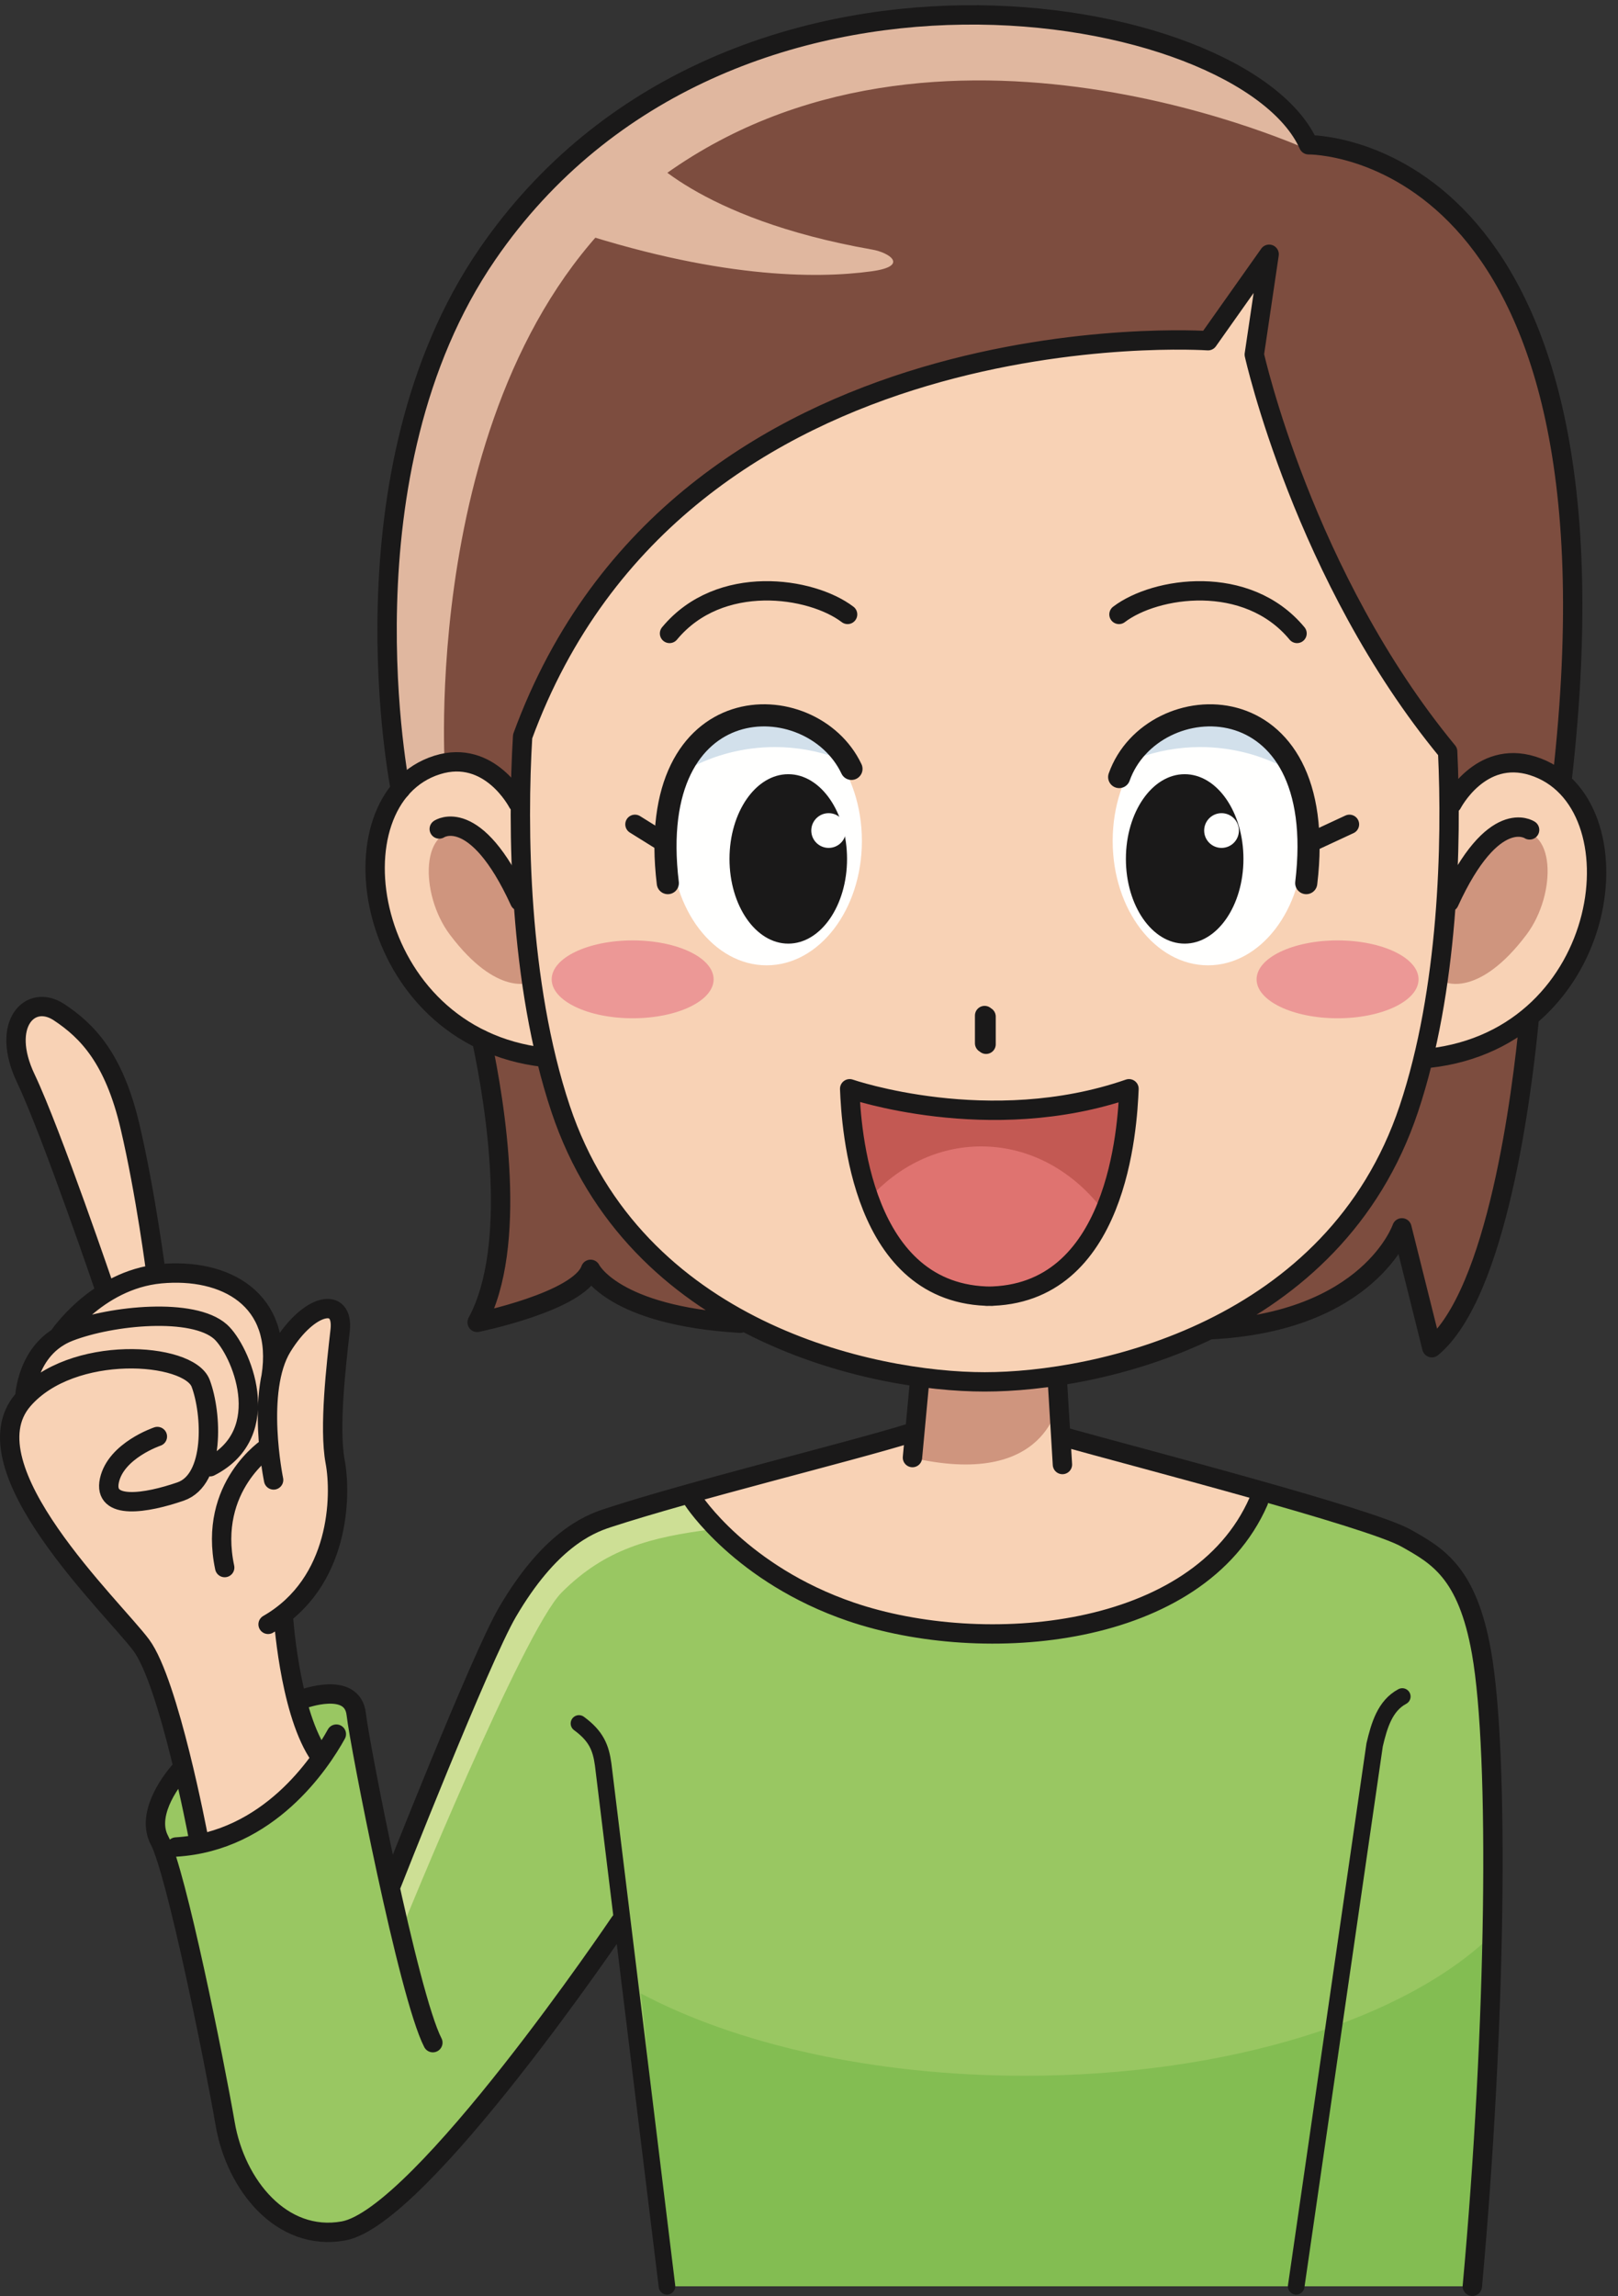 <?xml version="1.0" encoding="UTF-8"?>
<!DOCTYPE svg PUBLIC "-//W3C//DTD SVG 1.1//EN" "http://www.w3.org/Graphics/SVG/1.1/DTD/svg11.dtd">
<svg version="1.1" xmlns="http://www.w3.org/2000/svg" xmlns:xlink="http://www.w3.org/1999/xlink" x="0" y="0" width="585" height="830" viewBox="0, 0, 585, 830">
  <rect x="0" y="0" width="585" height="830" fill="#333333" stroke="none"/>
  <g id="Layer_1">
    <g>
      <path d="M66.035,639.04 C60.28,645.29 53.08,656.645 57.66,665.25 C63.7,676.615 77.615,745.65 81.41,767.75 C85.195,789.86 103.495,815.87 124.12,806.495 C160.29,790.055 226.205,692.33 226.205,692.33 L267.485,534.95 C249.925,539.7 232.45,544.59 219.485,548.835 C212.355,551.175 198.495,557.12 183.495,582.745 C173.65,599.565 141.4,681.565 141.4,681.565 L138.755,671.86 C133.55,647.425 129.36,624.74 128.8,619.695 C127.435,607.435 109.345,614.275 109.345,614.275" fill="#99C762"/>
      <path d="M437.225,480.705 C495.285,478 506.87,443.865 506.87,443.865 L517.7,487.195 C541.355,467.595 550.335,395.11 552.89,368.4 L564.84,281.43 C590.995,50.67 473.12,52.335 473.12,52.335 C449.685,-0.165 262.325,-33.505 176.2,91.915 C121.775,171.175 144.78,285.38 144.78,285.38 L174.13,375.84 C179.13,399.33 187.44,450.4 172.51,478.03 C172.51,478.03 209.37,470.535 213.535,458.865 C213.535,458.865 221.62,475.64 267.655,478.335" fill="#7D4D3F"/>
    </g>
    <path d="M531.095,826.495 C546.48,668.995 547.69,564.665 507.39,556.05 C493.25,553.025 411.455,529.335 384.48,519.175 L326.165,518.845 C299.19,529.005 229.94,546.745 215.995,550.56 C196.075,556.01 178.05,596.55 173.975,675.275 C173.65,681.485 226.205,692.33 226.205,692.33 C226.205,692.33 237.885,788.895 241.15,826.495 L531.095,826.495" fill="#99C762"/>
    <path d="M370.58,750.38 C315.67,750.38 266.25,738.93 231.76,720.665 C235.245,750.73 239.405,806.37 241.15,826.495 L531.095,826.495 C534.985,786.665 537.965,731.625 539.6,699.285 C508.685,729.565 444.635,750.38 370.58,750.38" fill="#83BD52"/>
    <path d="M456.655,538.81 C437.225,590.79 355.53,598.995 307.675,582.66 C267.955,569.1 250.67,539.58 250.67,539.58 L330.205,516.795 L383.69,519.175 L454.58,539.065" fill="#F8D2B5"/>
    <path d="M332.285,501.445 L329.905,526.91 C329.905,526.91 344.28,546.495 356.985,546.495 C375.735,546.495 383.46,520.76 383.46,520.76 L382.375,500.395" fill="#F8D2B5"/>
    <g>
      <path d="M332.245,481.7 L382.375,481.7 L382.795,506.09 C382.795,506.09 379.295,538.805 328.77,526.735 L330.645,510.55 L332.245,481.7" fill="#CF957E"/>
      <path d="M474.745,54.91 C451.31,2.41 262.325,-33.505 176.2,91.915 C121.775,171.175 143.685,281.58 143.685,281.58 L160.825,277.37 C160.825,277.37 151.315,128.74 238.53,64.45 C338.375,-9.145 474.745,54.91 474.745,54.91" fill="#E0B79F"/>
      <path d="M187.2,290.175 C187.2,290.175 177.105,270.585 158.105,276.52 C118.48,288.905 131.185,374.795 196.665,382.205" fill="#F8D2B5"/>
      <path d="M525.035,290.505 C525.035,290.505 535.13,270.91 554.13,276.85 C593.755,289.23 583.23,375.125 516.725,382.535" fill="#F8D2B5"/>
    </g>
    <path d="M523.41,271.675 C524.98,304.86 523.735,357.865 509.37,400.865 C482.495,481.31 396.745,499.545 356.035,499.545 C315.325,499.545 229.575,481.31 202.7,400.865 C187.515,355.415 186.995,298.785 188.96,266.205 C246.15,110.04 436.765,123.165 436.765,123.165 L458.865,91.915 L453.5,128.165 C453.5,128.165 471.335,208.575 523.41,271.675" fill="#F8D2B5"/>
    <path d="M311.625,304.005 C311.625,328.835 296.195,348.96 277.165,348.96 C258.13,348.96 242.69,328.835 242.69,304.005 C242.69,279.175 258.13,259.05 277.165,259.05 C296.195,259.05 311.625,279.175 311.625,304.005" fill="#FFFFFE"/>
    <path d="M471.225,304.005 C471.225,328.835 455.795,348.96 436.765,348.96 C417.73,348.96 402.295,328.835 402.295,304.005 C402.295,279.175 417.73,259.05 436.765,259.05 C455.795,259.05 471.225,279.175 471.225,304.005" fill="#FFFFFE"/>
    <path d="M306.255,310.495 C306.255,327.41 296.74,341.12 285.005,341.12 C273.265,341.12 263.755,327.41 263.755,310.495 C263.755,293.58 273.265,279.87 285.005,279.87 C296.74,279.87 306.255,293.58 306.255,310.495" fill="#1A1919"/>
    <path d="M407.075,310.495 C407.075,327.41 416.585,341.12 428.325,341.12 C440.065,341.12 449.575,327.41 449.575,310.495 C449.575,293.58 440.065,279.87 428.325,279.87 C416.585,279.87 407.075,293.58 407.075,310.495" fill="#1A1919"/>
    <path d="M258.015,354.03 C258.015,361.8 244.905,368.105 228.74,368.105 C212.575,368.105 199.465,361.8 199.465,354.03 C199.465,346.255 212.575,339.955 228.74,339.955 C244.905,339.955 258.015,346.255 258.015,354.03" fill="#EC9896"/>
    <path d="M512.885,354.03 C512.885,361.8 499.775,368.105 483.61,368.105 C467.435,368.105 454.33,361.8 454.33,354.03 C454.33,346.255 467.435,339.955 483.61,339.955 C499.775,339.955 512.885,346.255 512.885,354.03" fill="#EC9896"/>
    <path d="M305.88,300.24 C305.88,303.71 303.07,306.515 299.605,306.515 C296.14,306.515 293.325,303.71 293.325,300.24 C293.325,296.775 296.14,293.96 299.605,293.96 C303.07,293.96 305.88,296.775 305.88,300.24" fill="#FFFFFE"/>
    <path d="M447.935,300.24 C447.935,303.71 445.12,306.515 441.655,306.515 C438.19,306.515 435.375,303.71 435.375,300.24 C435.375,296.775 438.19,293.96 441.655,293.96 C445.12,293.96 447.935,296.775 447.935,300.24" fill="#FFFFFE"/>
    <path d="M191.87,355.105 L188.95,323.505 C188.95,323.505 180.735,303.905 168.12,300.875 C151.87,296.97 151.54,323.155 162.7,337.935 C179.78,360.575 191.87,355.105 191.87,355.105" fill="#CF957E"/>
    <path d="M522.7,355.105 L525.62,323.505 C525.62,323.505 533.835,303.905 546.45,300.875 C562.7,296.97 563.03,323.155 551.87,337.935 C534.79,360.575 522.7,355.105 522.7,355.105" fill="#CF957E"/>
    <path d="M280.2,270.065 C288.185,270.065 295.79,271.51 302.81,274.055 C296.5,264.865 287.365,259.05 277.165,259.05 C265.64,259.05 255.475,266.45 249.215,277.77 C258.35,272.895 268.91,270.065 280.2,270.065" fill="#D2E0EB"/>
    <path d="M433.945,270.065 C425.96,270.065 418.355,271.51 411.34,274.055 C417.645,264.865 426.78,259.05 436.98,259.05 C448.505,259.05 458.67,266.45 464.93,277.77 C455.795,272.895 445.235,270.065 433.945,270.065" fill="#D2E0EB"/>
    <g>
      <path d="M204.015,82.335 C258.595,100.655 294.84,100.86 315.155,98.07 C328.805,96.195 321.61,91.31 315.395,90.23 C251.44,79.015 232.36,54.455 232.36,54.455 L204.015,82.335" fill="#E0B79F"/>
      <path d="M38.315,467.255 C38.315,467.255 18.655,409.435 9.325,389.825 C0.01,370.215 10.88,359.04 21.31,365.885 C31.715,372.735 41.28,382.78 47.005,407.195 C52.73,431.615 56.42,460.445 56.42,460.445" fill="#F8D2B5"/>
      <path d="M102.39,583.535 C102.39,583.535 104.415,617.11 114.755,633.48 L114.26,638.14 C106.855,647.91 94.97,659.705 78.215,665 L71.56,663.44 C71.56,663.44 61.115,608.25 51.09,594.745 C41.07,581.24 -12.68,530.44 8.33,506.09 L8.93,505.42 C8.93,505.42 9.315,492.555 18.82,484.945 L21.005,483.43 C21.005,483.43 34.705,462.68 58.01,460.465 C81.3,458.265 102.485,469.535 98.01,497.72 L97.42,501.06 C98.175,495.795 99.59,490.795 102.035,486.825 C111.83,470.95 124.38,468.545 122.98,480.92 C121.575,493.3 118.885,516.165 121.175,528.395 C123.235,539.335 123.03,565.77 104.37,581.925 L102.39,583.535" fill="#F8D2B5"/>
    </g>
    <path d="M258.08,552.75 L250.995,541.08 C250.995,541.08 218.91,546.08 210.995,552.33 C203.08,558.58 183.915,574.83 176.83,596.915 C169.745,619 141.83,680.665 141.83,680.665 L145.58,696.5 C145.58,696.5 189.115,589.635 203.08,575.665 C218.91,559.83 235.165,555.665 258.08,552.75" fill="#CDDF95"/>
    <g>
      <path d="M241.15,826.495 L218.08,637.865 C217.245,631.775 215.58,627.605 209.33,623.025" fill-opacity="0" stroke="#1A1919" stroke-width="6" stroke-linecap="round" stroke-linejoin="round"/>
      <path d="M383.69,519.175 C411.055,526.85 495.16,548.57 508.415,556.05 C519.625,562.375 530.52,568.295 535.645,597.335 C542.18,634.36 540.92,732.46 532.33,826.495" fill-opacity="0" stroke="#1A1919" stroke-width="7" stroke-linecap="round" stroke-linejoin="round"/>
      <path d="M468.65,826.495 L497.005,630.78 C498.67,623.7 500.755,616.62 507.005,613.285" fill-opacity="0" stroke="#1A1919" stroke-width="6" stroke-linecap="round" stroke-linejoin="round"/>
    </g>
    <path d="M306.45,222.11 C293.325,212.11 260.2,207.11 242.075,228.985" fill-opacity="0" stroke="#1A1919" stroke-width="7" stroke-linecap="round" stroke-linejoin="round"/>
    <path d="M307.855,277.945 C293.395,247.46 232.8,247.32 241.45,319.245" fill-opacity="0" stroke="#1A1919" stroke-width="8" stroke-linecap="round" stroke-linejoin="round"/>
    <path d="M187.2,290.175 C187.2,290.175 177.105,270.585 158.105,276.52 C118.48,288.905 131.185,374.795 196.665,382.205 M158.815,299.675 C158.815,299.675 171.88,290.77 187.91,325.8 M404.575,222.11 C417.7,212.11 450.825,207.11 468.95,228.985" fill-opacity="0" stroke="#1A1919" stroke-width="7" stroke-linecap="round" stroke-linejoin="round"/>
    <g>
      <path d="M404.65,280.9 C416.47,247.535 481.205,245.07 472.28,319.245" fill-opacity="0" stroke="#1A1919" stroke-width="8" stroke-linecap="round" stroke-linejoin="round"/>
      <path d="M525.035,290.505 C525.035,290.505 535.13,270.91 554.13,276.85 C593.755,289.23 583.23,375.125 516.725,382.535 M553.04,300.005 C553.04,300.005 539.985,291.1 523.95,326.13 M229.575,297.995 L240.61,304.87 M473.12,304.87 L487.905,297.995 M523.41,271.675 C524.98,304.86 523.735,357.865 509.37,400.865 C482.495,481.31 396.745,499.545 356.035,499.545 C315.325,499.545 229.575,481.31 202.7,400.865 C187.515,355.415 186.995,298.785 188.96,266.205 C246.15,110.04 436.765,123.165 436.765,123.165 L458.865,91.915 L453.5,128.165 C453.5,128.165 471.335,208.575 523.41,271.675 M144.78,285.38 C144.78,285.38 121.775,171.175 176.2,91.915 C262.325,-33.505 449.685,-0.165 473.12,52.335 C473.12,52.335 590.995,50.67 564.84,281.43 M174.13,375.84 C179.13,399.33 187.44,450.4 172.51,478.03 C172.51,478.03 209.37,470.535 213.535,458.865 C213.535,458.865 221.62,475.64 267.655,478.335 M552.89,368.4 C550.335,395.11 541.355,467.595 517.7,487.195 L506.87,443.865 C506.87,443.865 495.285,478 437.225,480.705 M384.13,529.42 L382.375,500.395 M332.285,501.445 L329.905,526.91 M250.67,542.37 C250.67,542.37 267.955,569.1 307.675,582.66 C355.53,598.995 433.185,592.54 455.02,542.75 M356.52,377.5 L356.52,367.5 M355.995,377.12 L355.995,367.12" fill-opacity="0" stroke="#1A1919" stroke-width="7" stroke-linecap="round" stroke-linejoin="round"/>
    </g>
    <path d="M358.645,468.59 C311.16,468.59 307.775,407.34 307.205,393.59 C307.205,393.59 357.695,411.09 408.195,393.59 C407.625,407.34 404.24,468.59 356.76,468.59" fill="#DF7370"/>
    <path d="M354.765,414.425 C372.625,414.425 388.585,423.65 399.26,438.145 C406.825,420.625 407.9,400.725 408.195,393.59 C357.695,411.09 307.205,393.59 307.205,393.59 C307.47,400.07 308.37,417.105 314.215,433.305 C324.69,421.64 338.98,414.425 354.765,414.425" fill="#C35953"/>
    <path d="M358.645,468.59 C311.16,468.59 307.775,407.34 307.205,393.59 C307.205,393.59 357.695,411.09 408.195,393.59 C407.625,407.34 404.24,468.59 356.76,468.59 M71.56,663.44 C71.56,663.44 61.115,608.25 51.09,594.745 C41.07,581.24 -12.68,530.44 8.33,506.09 C25.845,485.78 68.31,488.765 72.56,500.085 C76.66,511.03 77.75,534.895 65.28,539.185 C52.82,543.485 37.185,546.01 39.56,535.165 C41.935,524.32 56.9,519.3 56.9,519.3 M8.93,505.42 C8.93,505.42 9.47,487.395 25.035,481.4 C40.59,475.4 69.865,472.64 79.705,481.4 C86.88,487.805 100.045,517.895 75.93,530.22 M98.925,534.995 C98.925,534.995 92.25,502.71 102.035,486.825 C111.83,470.95 124.38,468.545 122.98,480.92 C121.575,493.3 118.885,516.165 121.175,528.395 C123.48,540.63 122.95,572.25 96.93,587.2 M97.065,523.055 C97.065,523.055 75,537.215 81.24,566.67 M21.005,483.43 C21.005,483.43 34.705,462.68 58.01,460.465 C81.3,458.265 102.485,469.535 98.01,497.72 M38.315,467.255 C38.315,467.255 18.655,409.435 9.325,389.825 C0.01,370.215 10.88,359.04 21.31,365.885 C31.715,372.735 41.28,382.78 47.005,407.195 C52.73,431.615 56.42,460.445 56.42,460.445 M102.39,583.535 C102.39,583.535 104.415,617.11 114.755,633.48 M109.345,614.275 C109.345,614.275 127.435,607.435 128.8,619.695 C129.995,630.43 147.65,721.23 156.5,738.415 M121.61,626.88 C115.73,637.49 97.085,665.64 63.66,667.69 M66.035,639.04 C60.28,645.29 53.08,656.645 57.66,665.25 C63.7,676.615 77.615,745.65 81.41,767.75 C85.195,789.86 101.81,810.46 124.12,806.495 C152.245,801.495 224.12,694.935 224.12,694.935 M141.4,681.565 C141.4,681.565 173.65,599.565 183.495,582.745 C198.495,557.12 212.355,551.175 219.485,548.835 C250.255,538.75 306.475,525.06 328.77,518.165" fill-opacity="0" stroke="#1A1919" stroke-width="7" stroke-linecap="round" stroke-linejoin="round"/>
  </g>
</svg>
